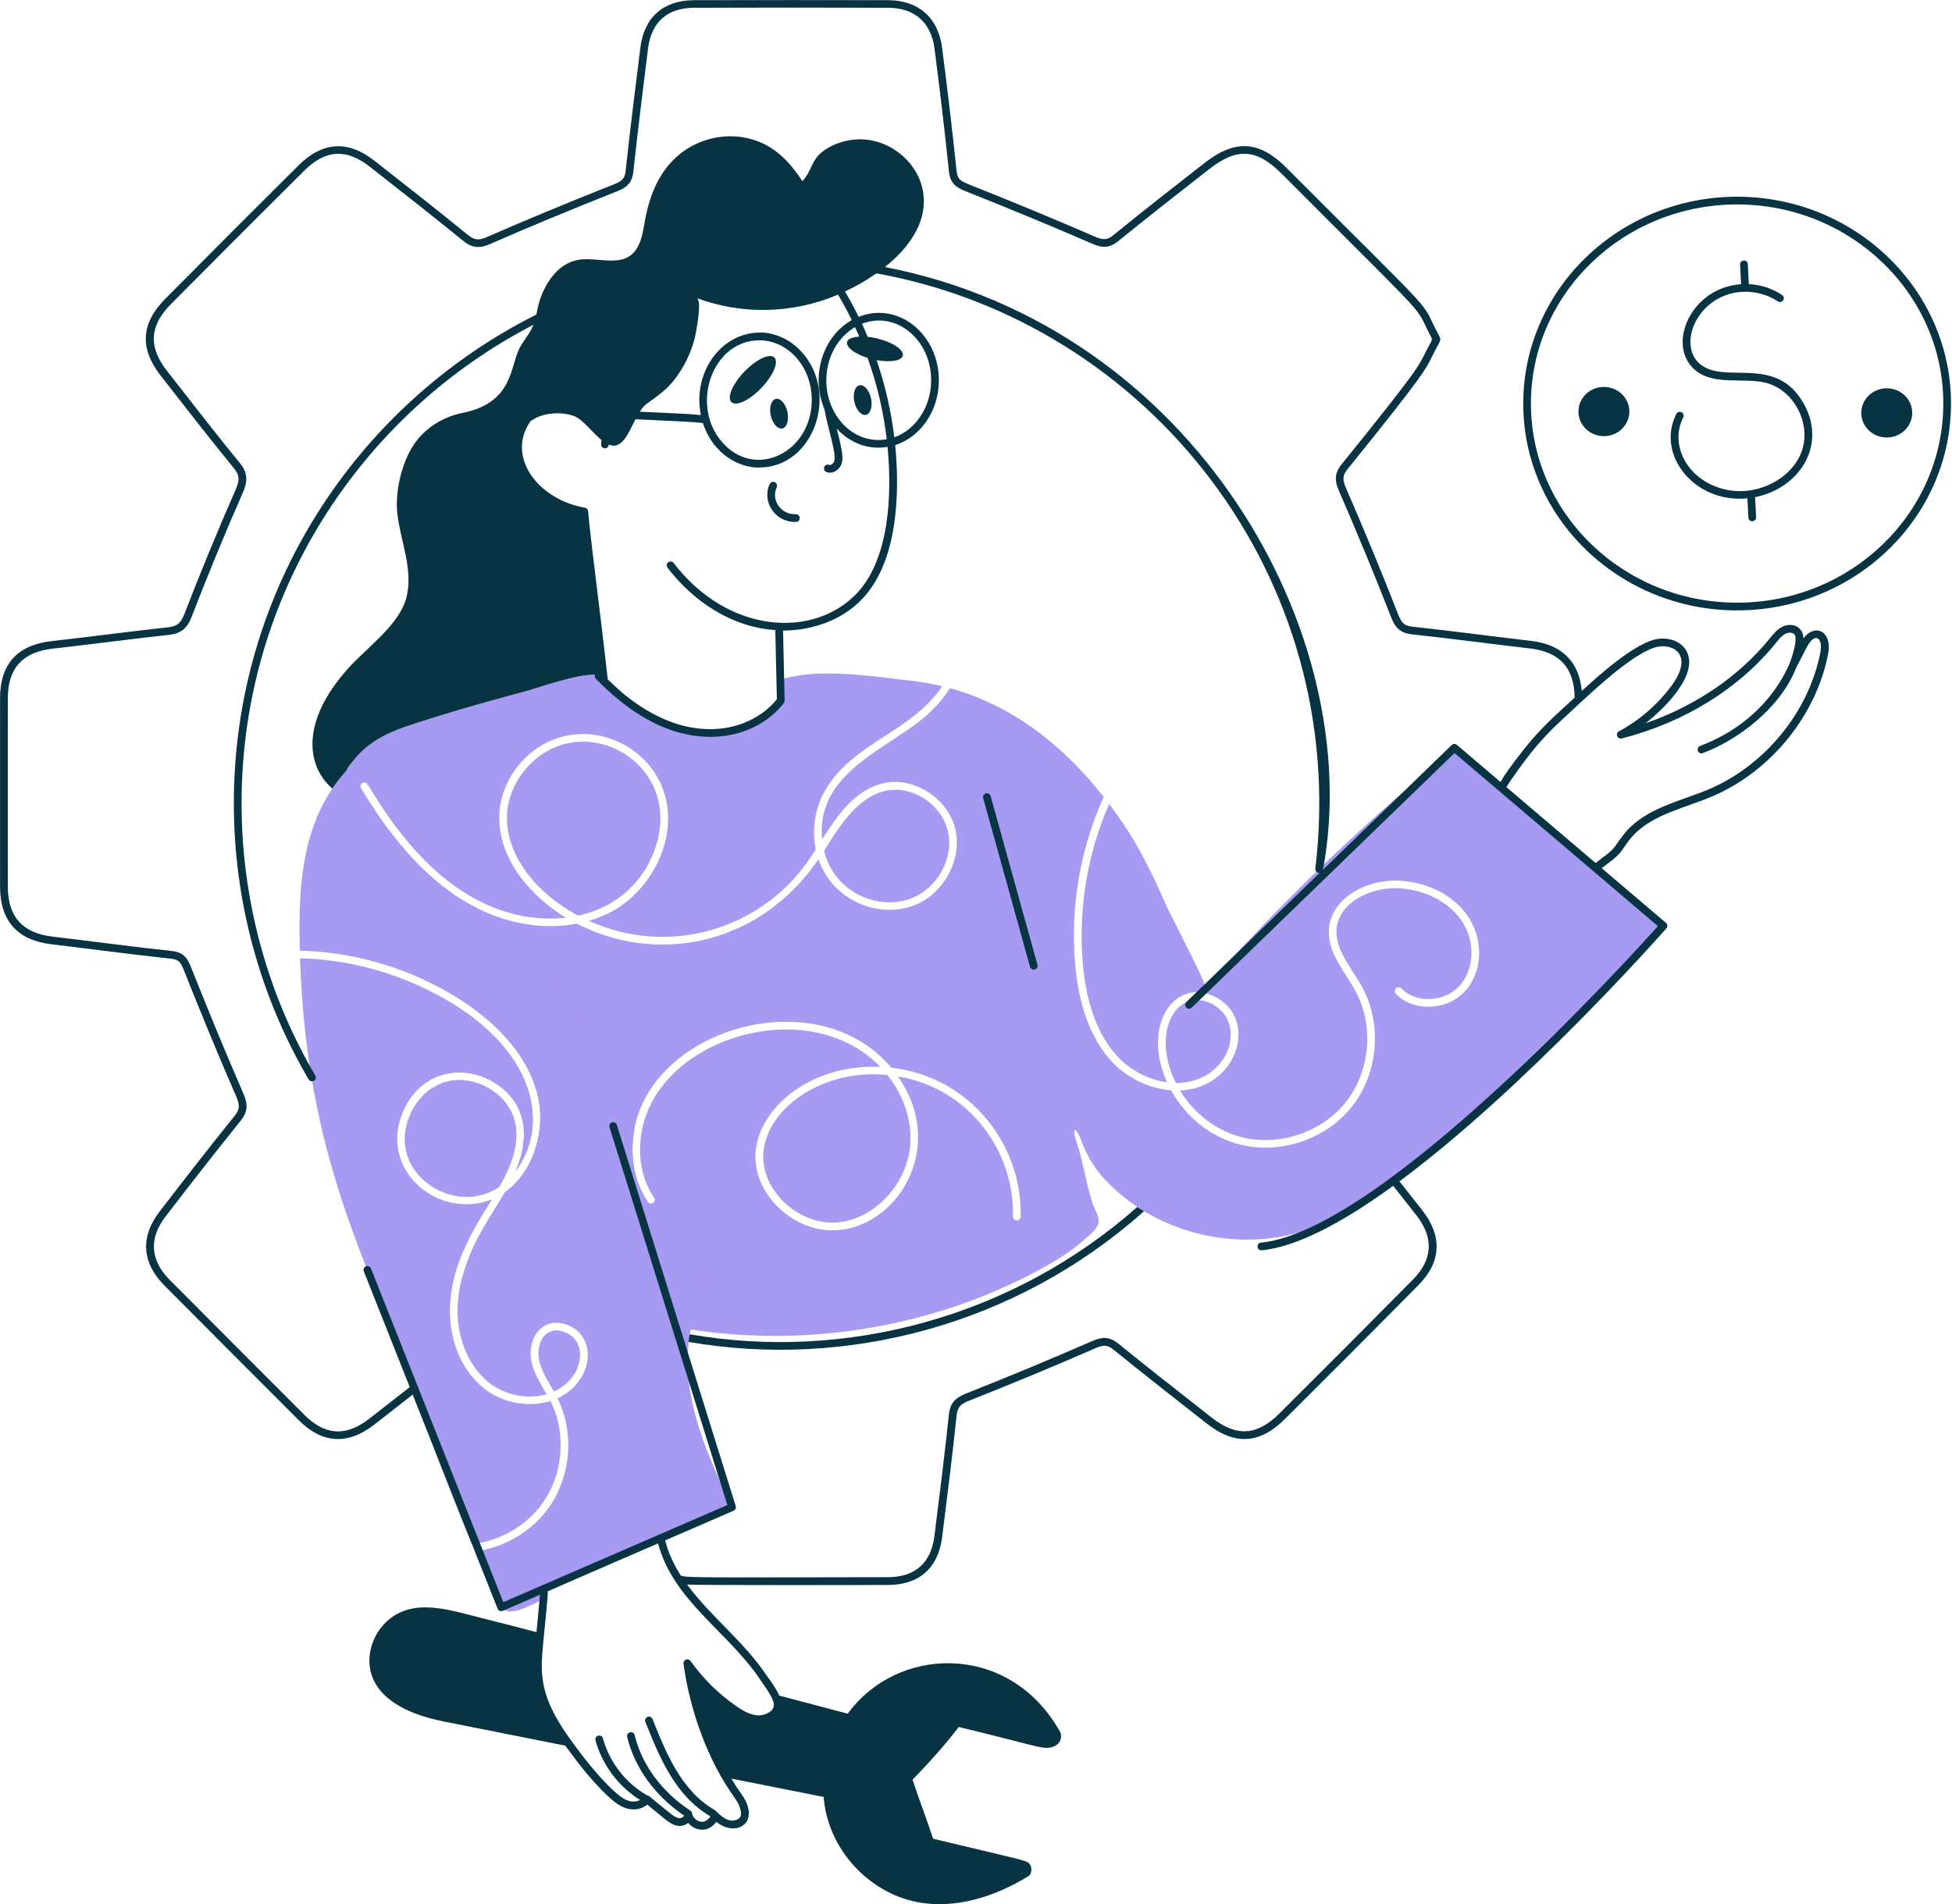 <svg width="205" height="200" viewBox="0 0 205 200" fill="none" xmlns="http://www.w3.org/2000/svg">
<g clip-path="url(#clip0_4709_5916)">
<path d="M48.711 131.27C47.932 129.971 47.721 128.121 47.627 126.373C49.06 126.656 50.359 126.503 51.623 126.015C50.454 127.888 49.499 129.415 48.711 131.27Z" fill="#A79AF2"/>
<path d="M47.588 125.554C47.462 122.584 46.714 116.523 46.352 113.804C46.374 113.786 46.405 113.772 46.441 113.764C49.568 112.662 53.299 114.713 54.047 117.759C54.63 120.129 53.698 122.432 52.412 124.685C50.992 125.63 49.29 125.935 47.588 125.554Z" fill="#A79AF2"/>
<path d="M46.243 112.98C45.836 109.96 45.365 106.946 44.815 103.94C56.264 109.539 57.899 118.006 54.15 123.018C56.058 118.552 54.683 115.188 51.529 113.499C49.823 112.59 47.91 112.406 46.243 112.98Z" fill="#A79AF2"/>
<path d="M39.937 84.489C39.848 84.194 39.745 83.907 39.651 83.611C39.651 83.602 39.642 83.589 39.642 83.58C39.507 83.204 39.162 82.904 38.773 82.648C38.719 82.559 38.661 82.465 38.607 82.375C38.486 82.182 38.239 82.12 38.047 82.241C37.85 82.147 37.657 82.048 37.496 81.954C37.021 81.69 36.233 81.457 36.389 80.942V80.933C36.501 80.556 36.954 80.086 37.129 79.867C39.122 77.349 41.81 76.552 44.735 75.624C49.327 74.159 54.818 72.699 55.06 72.65C56.368 72.291 57.667 71.83 58.975 71.463C63.137 70.361 63.473 70.858 65.081 72.524C67.554 75.069 70.958 76.919 74.623 76.932C77.069 76.941 81.297 75.96 81.696 73.067C81.75 72.677 81.633 71.879 81.893 71.561C82.162 71.225 83.129 71.1 83.528 71.019C87.345 70.244 94.23 71.364 94.794 71.409C96.228 71.53 97.616 71.758 98.956 72.085C95.623 77.058 89.114 78.115 86.417 83.468C85.508 85.269 85.28 87.334 85.674 89.238C85.347 89.731 85.02 90.228 84.684 90.698C79.649 97.637 70.273 100.517 61.838 96.732C62.635 96.495 63.41 96.19 64.141 95.809C66.716 94.452 68.795 91.912 69.691 89.009C72.025 81.443 65.346 75.902 59.253 77.331C55.428 78.231 52.493 81.86 52.431 85.779C52.368 90.174 55.616 94.089 59.432 96.392C58.223 96.535 56.969 96.513 55.701 96.338C48.82 95.366 43.754 90.299 39.942 84.489H39.937Z" fill="#A79AF2"/>
<path d="M60.713 96.181C56.655 94.022 53.174 90.156 53.241 85.784C53.295 82.285 56.014 78.912 59.437 78.115C64.915 76.802 71.07 81.806 68.915 88.767C67.782 92.423 64.942 95.267 60.713 96.181Z" fill="#A79AF2"/>
<path d="M86.547 89.377C88.164 86.729 90.099 83.719 92.989 83.069C95.757 82.447 98.879 84.458 99.542 87.294C100.205 90.076 98.507 93.243 95.77 94.34C92.42 95.679 87.658 93.919 86.547 89.372V89.377Z" fill="#A79AF2"/>
<path d="M93.199 112.926C94.825 114.973 95.725 117.486 95.614 119.972C95.421 124.223 91.9 128.089 87.922 128.407C83.787 128.73 79.729 124.891 80.19 120.864C80.705 116.303 86.48 112.227 93.199 112.921V112.926Z" fill="#A79AF2"/>
<path d="M127.14 105.378C123.637 103.725 120.797 108.298 123.489 113.763C129.151 113.763 131.176 107.313 127.14 105.378Z" fill="#A79AF2"/>
<path d="M152.728 78.549C150.887 80.597 148.423 82.258 146.345 84.082C139.639 89.963 132.938 96.589 126.59 103.747C126.823 103.514 122.908 96.078 122.518 95.187C120.587 90.792 119.096 87.916 116.484 84.449C114.186 89.704 113.232 95.482 113.716 101.198C114.092 105.526 115.342 108.845 117.438 111.058C118.728 112.415 120.619 113.427 122.563 113.687C119.821 107.564 123.468 102.712 127.49 104.648C132.243 106.91 130.035 114.305 123.929 114.547C125.318 116.845 127.54 118.637 130.115 119.372C134.102 120.505 138.703 119.045 141.301 115.815C143.89 112.576 144.338 107.779 142.367 104.128C141.319 102.152 139.424 100.159 139.554 97.677C139.72 94.385 143.491 92.342 146.887 92.503C149.83 92.638 152.491 93.955 154.005 96.029C156.769 99.805 155.112 105.543 150.179 105.745C148.777 105.799 147.469 105.315 146.6 104.388C146.448 104.226 146.457 103.971 146.618 103.814C146.779 103.662 147.035 103.671 147.192 103.837C147.895 104.576 148.979 104.983 150.148 104.939C154.408 104.759 155.748 99.769 153.351 96.504C151.98 94.631 149.548 93.435 146.847 93.305C143.832 93.162 140.499 94.9 140.356 97.713C140.248 99.845 141.933 101.619 143.084 103.738C145.198 107.667 144.719 112.836 141.928 116.308C139.769 118.996 136.315 120.55 132.879 120.55C128.597 120.55 124.933 118.064 122.984 114.529C120.663 114.355 118.37 113.208 116.847 111.604C114.621 109.253 113.299 105.767 112.909 101.248C112.399 95.299 113.42 89.274 115.857 83.822C115.875 83.782 115.897 83.75 115.92 83.719C111.655 78.29 106.338 74.097 99.775 72.287C98.835 73.747 97.544 75.06 96.156 76.072C91.82 79.257 85.75 81.761 86.336 88.172C88.016 85.555 89.795 82.944 92.809 82.263C95.972 81.555 99.56 83.849 100.326 87.088C101.074 90.25 99.162 93.834 96.071 95.075C92.505 96.508 87.501 94.779 85.956 90.259C79.689 99.415 68.911 101.333 60.574 97.019C54.626 98.143 47.266 95.859 40.766 87.079C42.629 93.157 43.552 97.552 44.632 102.941C49.828 105.364 55.132 109.472 56.475 115.076C57.327 118.601 56.099 123.05 53.022 125.222C51.669 127.574 50.334 129.343 49.268 131.991C49.792 132.555 50.441 133.053 51.037 133.505C53.815 135.642 56.964 136.896 60.395 137.716C62.03 138.106 63.634 137.94 65.26 138.083C67.052 138.244 68.92 139.006 70.703 139.342C81.938 141.438 93.674 140.135 104.026 135.825C106.934 134.611 111.436 132.425 113.76 130.316C114.222 129.899 115.18 129.178 115.337 128.546C115.53 127.771 114.97 127.126 114.746 126.409C114.038 124.098 114.132 123.95 113.398 121.043C113.223 120.335 112.753 119.354 112.824 118.628C113.971 119.421 113.299 122.064 118.325 125.97C122.948 129.567 129.502 131.113 135.563 129.684C141.901 128.192 147.075 123.843 151.823 119.479C159.699 112.231 167.211 104.827 174.687 97.22C153.606 79.347 156.563 81.524 152.724 78.527L152.728 78.549ZM106.777 128.192C106.553 128.183 106.378 128 106.378 127.776C106.571 121.191 102.011 114.368 94.31 113.069C99.609 120.72 94.001 129.236 87.421 129.236C82.999 129.236 78.869 125.128 79.375 120.77C79.895 116.2 85.257 111.752 92.442 112.066C84.679 103.944 67.925 109.32 67.249 120.021C67.097 122.109 67.585 124.174 68.691 125.8C68.817 125.984 68.772 126.23 68.588 126.36C68.405 126.485 68.149 126.441 68.028 126.257C66.586 124.143 66.107 121.388 66.599 118.7C68.508 107.9 85.929 102.95 93.602 112.155C101.984 113.1 107.404 120.402 107.184 127.802C107.175 128.026 106.969 128.224 106.768 128.192H106.777Z" fill="#A79AF2"/>
<path d="M58.178 146.16C57.64 145.197 57.031 144.31 56.713 143.266C56.104 141.201 57.228 139.23 59.154 139.871C61.855 140.753 61.394 144.713 58.182 146.16H58.178Z" fill="#A79AF2"/>
<path d="M52.411 124.685C47.56 127.919 40.348 123.063 43.116 116.966C43.792 115.475 44.975 114.319 46.355 113.799C46.377 113.781 46.408 113.768 46.444 113.759C49.571 112.657 53.303 114.709 54.051 117.755C54.633 120.125 53.701 122.427 52.416 124.68L52.411 124.685Z" fill="#A79AF2"/>
<path d="M49.536 162.197C47.113 156.338 44.864 150.353 42.848 144.498C38.682 132.399 32.236 121.957 31.506 100.661C36.08 100.764 40.689 101.911 44.819 103.935C56.269 109.535 57.904 118.001 54.155 123.014C56.063 118.548 54.688 115.184 51.534 113.495C48.085 111.658 44.102 112.85 42.391 116.626C39.592 122.75 45.957 128.215 51.633 126.011C49.55 129.344 47.538 132.744 47.279 136.901C47.045 140.498 48.345 143.813 50.755 145.779C52.757 147.405 55.53 147.876 57.81 147.159C59.548 150.626 59.149 155.034 56.807 158.129C55.077 160.418 52.376 161.883 49.545 162.197H49.536Z" fill="#A79AF2"/>
<path d="M76.875 158.317C74.326 159.33 71.844 160.486 69.398 161.7C67.987 162.416 72.005 160.526 57.129 167.362C57.106 167.586 57.088 167.783 57.075 167.975C53.617 169.642 52.9 170.099 51.551 166.985C50.978 165.655 50.414 164.316 49.854 162.967C52.81 162.586 55.623 161.023 57.442 158.622C59.946 155.312 60.39 150.604 58.557 146.881C62.419 145.094 62.822 140.211 59.404 139.109C56.851 138.258 55.122 140.798 55.937 143.503C56.228 144.476 56.815 145.457 57.411 146.451C55.408 147.024 53.003 146.585 51.256 145.161C49.088 143.382 47.869 140.242 48.075 136.959C48.362 132.242 51.077 128.627 53.025 125.249C56.103 123.072 57.33 118.624 56.479 115.103C55.131 109.503 49.831 105.396 44.635 102.968C40.527 101.046 35.994 99.962 31.483 99.859C31.295 92.951 31.702 86.057 36.393 80.951V80.942C38.995 78.052 42.498 76.157 45.562 75.553L55.704 96.342C48.116 95.272 42.7 89.189 38.78 82.653C38.726 82.563 38.668 82.469 38.614 82.379C38.323 81.914 37.638 82.353 37.92 82.801C42.167 89.869 47.887 96.32 56.13 97.198L66.621 118.7C66.128 121.388 66.603 124.143 68.05 126.257C68.171 126.441 68.426 126.49 68.61 126.36C68.793 126.235 68.843 125.984 68.713 125.8C67.606 124.174 67.118 122.109 67.27 120.021L74.46 134.764C72.198 138.186 71.817 142.679 72.588 146.72C73.345 150.787 75.123 154.581 76.892 158.317H76.875Z" fill="#A79AF2"/>
<path d="M120.13 127.22C120.107 127.251 120.08 127.283 120.049 127.314C106.606 139.248 88.768 143.817 72.314 140.955C72.337 140.681 72.377 140.421 72.426 140.157H72.435C88.79 142.997 106.274 138.41 119.44 126.781C119.664 126.933 119.892 127.086 120.134 127.22H120.13Z" fill="#083342"/>
<path d="M79.983 40.724C81.219 39.425 81.815 37.996 81.309 37.539C80.803 37.082 79.387 37.763 78.151 39.062C76.915 40.361 76.319 41.79 76.825 42.247C77.331 42.708 78.747 42.027 79.983 40.724Z" fill="#083342"/>
<path d="M80.942 43.631C81.125 44.487 81.667 45.105 82.151 45.006C82.635 44.908 82.881 44.133 82.698 43.273C82.514 42.417 81.972 41.799 81.488 41.898C81.004 41.996 80.758 42.771 80.942 43.631Z" fill="#083342"/>
<path d="M90.933 43.577C91.416 43.479 91.663 42.704 91.479 41.844C91.295 40.988 90.753 40.37 90.269 40.469C89.786 40.567 89.539 41.342 89.723 42.202C89.907 43.062 90.449 43.676 90.933 43.577Z" fill="#083342"/>
<path d="M83.567 54.01C82.035 54.082 80.951 52.55 81.57 51.188C81.664 50.987 81.57 50.745 81.368 50.651C81.162 50.557 80.924 50.651 80.83 50.852C79.97 52.752 81.453 54.915 83.603 54.821C84.123 54.799 84.118 54.01 83.563 54.01H83.567Z" fill="#083342"/>
<path d="M189.398 67.028C189.344 65.751 188.117 65.335 187.118 65.868C186.602 66.141 186.24 66.594 185.868 67.055C182.66 71.028 178.091 74.137 172.81 75.978C174.973 74.307 178.544 70.656 177.043 68.26C176.411 67.252 175.108 66.961 174.091 67.113C171.735 67.48 167.887 70.957 166.117 72.583C165.853 69.519 164.03 67.691 160.773 67.315C156.652 66.84 152.526 66.28 148.374 65.832C147.531 65.742 147.209 65.478 146.864 64.605C145.13 60.165 143.271 55.668 141.341 51.228C140.964 50.355 141.005 49.916 141.524 49.275C149.897 38.914 149.731 38.766 150.542 37.154C151.505 35.236 151.474 36.047 150.573 34.175C149.31 31.541 150.354 32.92 135.177 17.694C132.247 14.747 129.725 14.585 126.442 17.166C123.306 19.612 120.063 22.143 116.927 24.7C116.295 25.216 115.879 25.247 114.978 24.853C110.857 23.061 106.49 21.251 101.616 19.316C100.832 19.002 100.541 18.747 100.456 17.936C100.03 13.837 99.519 9.492 98.941 5.017C98.529 1.846 96.455 0.027 93.248 0.018C86.47 0.004 79.693 0.004 72.919 0.018C69.667 0.027 67.651 1.801 67.248 5.022C66.711 9.326 66.164 13.694 65.707 17.936C65.627 18.702 65.376 19.002 64.547 19.334C59.279 21.426 55.037 23.191 51.185 24.88C50.275 25.287 49.827 25.238 49.111 24.656C46.011 22.125 42.709 19.54 39.314 16.879C36.541 14.706 33.871 14.868 31.371 17.358C27.183 21.511 22.73 25.968 17.355 31.393C14.797 33.964 14.645 36.607 16.884 39.47C19.792 43.197 22.224 46.332 24.535 49.145C25.225 49.983 25.149 50.534 24.71 51.524C22.883 55.681 21.091 60.026 19.384 64.443C18.999 65.451 18.6 65.787 17.677 65.89C13.592 66.329 9.498 66.889 5.439 67.342C1.846 67.731 0.014 69.743 0.005 73.313C0.001 79.929 0.001 86.537 0.005 93.148C0.014 96.728 1.829 98.761 5.394 99.187C9.614 99.684 13.776 100.258 17.964 100.701C18.784 100.782 18.994 101.109 19.303 101.893C20.885 105.853 22.779 110.538 24.84 115.255C25.207 116.111 25.163 116.55 24.643 117.208C22.058 120.42 19.393 123.825 16.723 127.314C14.721 129.917 14.904 132.649 17.243 135.006C21.946 139.732 26.65 144.453 31.362 149.166C33.759 151.567 36.42 151.885 39.305 149.645C40.653 148.597 42.001 147.54 43.341 146.491L52.26 168.983C52.345 169.194 52.587 169.297 52.797 169.207L56.712 167.51C56.694 167.702 56.354 171.358 56.345 171.438C54.522 170.963 52.139 170.35 50.351 169.902C46.844 169.015 42.763 167.622 40.044 170.932C38.306 173.042 36.872 178.906 46.678 180.841L59.364 183.363C60.094 184.299 61.627 186.606 63.947 188.761C64.511 189.276 65.143 189.778 65.913 189.984C66.675 190.176 67.463 190.002 67.974 189.558C69.968 191.162 70.433 191.726 71.298 191.798C71.643 191.825 72.001 191.704 72.275 191.48C73.058 192.425 74.465 192.479 75.222 191.363C77.354 193.088 79.966 191.404 77.878 188.465C77.489 187.928 77.135 187.377 76.808 186.826L86.497 188.752V188.734C86.932 194.306 91.29 198.795 96.249 199.78C100.299 200.587 104.523 199.225 108.039 197.052C108.371 196.846 108.402 196.085 108.129 195.798C107.73 195.377 107.838 195.502 97.996 193.142C97.306 191.045 96.527 189.038 95.837 186.942C97.539 185.19 99.206 183.345 100.688 181.405C108.34 183.251 109.195 183.663 110.087 183.587C110.754 183.529 111.363 183.202 111.431 182.467C111.471 182.01 111.229 181.746 111.014 181.383C105.656 172.545 94.22 172.89 89.028 180.008C86.632 179.371 84.235 178.74 81.834 178.104C81.498 177.333 80.996 176.661 80.45 175.9C78.008 172.312 74.613 169.785 72.158 166.439C73.067 166.533 92.576 166.488 93.279 166.488C96.527 166.479 98.538 164.701 98.941 161.476C99.488 157.108 100.043 152.745 100.456 148.727C100.55 147.764 100.93 147.463 101.804 147.118C106.31 145.336 110.754 143.49 115.01 141.631C115.861 141.264 116.282 141.232 116.954 141.779C120.04 144.287 123.337 146.863 126.755 149.546C129.698 151.844 132.301 151.688 134.953 149.045C140.01 144.014 144.593 139.418 148.96 134.997C151.353 132.578 151.505 129.872 149.399 127.171C148.638 126.194 147.858 125.209 146.972 124.089C160.016 114.418 174.172 98.461 175.005 97.52C175.153 97.35 175.135 97.091 174.964 96.943L168.209 91.191C168.989 90.595 169.817 90.058 170.333 89.323C170.821 88.624 171.251 87.979 171.838 87.433C173.961 85.448 177.012 84.848 179.811 83.656C185.962 81.04 190.742 75.163 191.991 68.677C192.453 66.28 190.594 65.447 189.411 67.041L189.398 67.028ZM79.773 176.348C81.148 178.247 81.305 178.798 81.265 179.161C81.198 179.851 80.212 180.232 79.545 180.182C78.734 180.124 77.977 179.667 77.336 179.224C75.321 177.826 73.802 176.258 72.516 174.466C72.27 174.126 71.732 174.341 71.786 174.758C72.431 179.578 74.286 184.89 77.207 188.922C77.601 189.477 77.95 190.293 77.775 190.768C77.749 190.844 77.659 191.081 77.193 191.207C76.212 191.471 75.213 190.212 75.079 190.136C71.589 188.156 69.972 184.2 68.529 180.572C68.449 180.366 68.212 180.263 68.005 180.344C67.799 180.424 67.696 180.662 67.777 180.868C69.282 184.657 70.944 188.649 74.577 190.772C74.581 190.777 74.581 190.785 74.59 190.79C74.564 190.947 74.169 191.278 73.972 191.332C73.48 191.475 72.794 191.135 72.669 190.445C72.646 190.329 72.575 190.234 72.481 190.176C69.502 188.223 67.383 185.338 66.657 182.261C66.608 182.041 66.384 181.907 66.169 181.961C65.949 182.01 65.815 182.229 65.869 182.449C66.626 185.661 68.803 188.658 71.849 190.718C71.835 190.745 71.813 190.772 71.795 190.794C71.388 191.242 70.756 190.781 70.285 190.396C68.082 188.631 68.216 188.626 67.974 188.595C65.707 187.296 64.01 185.119 63.32 182.597C63.261 182.382 63.033 182.256 62.822 182.315C62.608 182.373 62.482 182.597 62.54 182.812C63.253 185.401 64.95 187.65 67.217 189.07C66.245 189.572 65.3 188.886 64.489 188.147C63.172 186.924 61.833 185.356 60.269 183.224L59.664 182.382C56.336 177.669 56.811 175.273 57.102 172.003C57.617 166.865 57.541 167.268 57.483 167.16C61.156 165.565 64.588 164.078 69.107 162.121C70.734 168.155 76.351 171.304 79.778 176.339L79.773 176.348ZM132.431 130.526C131.902 130.58 131.974 131.377 132.511 131.332C136.319 130.961 141.215 128.268 146.313 124.559C147.231 125.72 148.015 126.71 148.754 127.659C150.6 130.029 150.475 132.3 148.378 134.419C144.011 138.84 139.428 143.432 134.375 148.462C132.005 150.823 129.873 150.953 127.248 148.901C123.821 146.209 120.515 143.629 117.456 141.143C116.475 140.341 115.695 140.439 114.678 140.878C110.432 142.733 105.997 144.579 101.499 146.357C100.424 146.783 99.775 147.293 99.645 148.637C99.233 152.646 98.691 156.88 98.131 161.368C97.781 164.172 96.097 165.659 93.27 165.668C71.177 165.722 72.355 165.7 71.504 165.503C70.729 164.302 70.187 163.088 69.856 161.803L77.041 158.689C77.229 158.609 77.327 158.394 77.265 158.197L64.78 118.158C64.713 117.943 64.489 117.826 64.274 117.894C64.059 117.961 63.942 118.189 64.01 118.4L76.387 158.089L52.86 168.293L38.96 133.245C38.879 133.039 38.642 132.941 38.436 133.017C38.23 133.097 38.127 133.335 38.207 133.541L43.032 145.703C41.625 146.805 40.214 147.907 38.807 149.004C36.326 150.935 34.14 150.805 31.936 148.592C27.223 143.88 22.52 139.163 17.821 134.437C15.774 132.376 15.617 130.083 17.368 127.811C20.038 124.322 22.699 120.926 25.279 117.715C25.991 116.819 26.072 116.066 25.588 114.933C23.532 110.225 21.642 105.548 20.06 101.592C19.72 100.741 19.339 100.025 18.054 99.895C13.865 99.447 9.654 98.869 5.497 98.381C2.362 98.004 0.83 96.293 0.825 93.144C0.816 86.537 0.816 79.925 0.825 73.313C0.834 70.182 2.375 68.488 5.542 68.135C9.61 67.682 13.655 67.126 17.78 66.683C19.191 66.526 19.733 65.814 20.154 64.721C21.852 60.322 23.64 55.986 25.463 51.842C25.987 50.664 26.108 49.759 25.176 48.621C22.896 45.844 20.616 42.905 17.538 38.959C15.567 36.441 15.697 34.215 17.946 31.953C23.322 26.533 27.774 22.075 31.958 17.923C34.18 15.71 36.362 15.575 38.83 17.506C42.208 20.158 45.54 22.765 48.613 25.274C49.572 26.053 50.338 26.143 51.525 25.61C55.364 23.921 59.602 22.165 64.856 20.073C65.788 19.701 66.388 19.226 66.518 18.008C66.975 13.766 67.522 9.398 68.055 5.107C68.404 2.307 70.088 0.82 72.924 0.815C79.702 0.797 86.475 0.797 93.252 0.815C96.048 0.824 97.786 2.347 98.144 5.111C98.722 9.577 99.233 13.914 99.658 18.008C99.784 19.213 100.361 19.67 101.325 20.055C106.189 21.986 110.553 23.796 114.665 25.583C115.677 26.031 116.457 26.129 117.451 25.319C120.578 22.77 123.821 20.243 126.979 17.775C129.909 15.477 131.978 15.607 134.612 18.259C149.525 33.221 148.669 32.056 149.852 34.52C150.551 35.971 150.537 35.371 149.825 36.782C148.947 38.533 149.068 38.654 140.906 48.76C140.091 49.764 140.189 50.57 140.611 51.547C142.537 55.972 144.391 60.465 146.12 64.896C146.568 66.038 147.16 66.508 148.293 66.634C152.378 67.073 156.567 67.637 160.688 68.117C163.806 68.475 165.338 70.168 165.365 73.281C163.232 75.261 161.911 76.368 160.097 78.639C158.627 80.48 157.92 81.528 157.597 82.151L153.001 78.24C152.844 78.106 152.607 78.115 152.459 78.258L138.94 91.357C143.545 66.67 125.465 34.372 92.934 28.047C95.662 25.874 97.615 22.994 96.858 19.728C96.222 17 93.606 14.827 90.744 14.648C89.171 14.545 87.389 15.056 86.175 16.091C85.234 16.897 85.14 18.165 84.253 19.025C82.788 16.754 80.983 14.966 78.201 14.451C75.612 13.963 72.812 14.796 70.908 16.61C68.064 19.289 67.777 23.244 67.495 24.454C66.558 28.84 63.217 26.851 60.713 27.299C58.666 27.666 57.371 29.57 56.726 31.411C56.542 31.93 56.444 32.49 56.323 33.046C37.508 42.48 24.558 61.939 24.558 84.377C24.558 94.595 27.273 104.621 32.411 113.378C32.487 113.508 32.621 113.58 32.76 113.58C32.832 113.58 32.899 113.562 32.966 113.526C33.159 113.414 33.221 113.163 33.109 112.971C28.043 104.338 25.369 94.452 25.369 84.382C25.369 62.526 37.831 43.537 56.018 34.117C55.566 35.286 54.728 35.967 54.334 37.095C53.541 39.281 53.424 42.395 48.528 43.385C46.687 43.752 44.949 44.773 43.771 46.27C42.266 48.182 41.45 51.538 41.728 53.961C42.064 56.895 43.48 59.946 42.638 62.92C41.822 65.742 38.404 68.126 36.505 70.271C34.234 72.829 32.312 76.113 32.935 79.445C33.172 80.736 33.898 81.981 34.906 82.828C35.354 82.165 35.846 81.537 36.389 80.946V80.937C36.501 80.561 36.953 80.091 37.128 79.871C39.121 77.353 41.809 76.556 44.734 75.629C49.325 74.164 54.818 72.704 55.059 72.654C56.91 72.148 60.547 70.782 62.491 70.885C62.446 71.024 62.473 71.181 62.581 71.293C65.855 74.679 69.914 77.398 74.626 77.398C75.007 77.398 75.383 77.38 75.755 77.34C78.416 77.071 80.795 75.808 82.295 73.877C82.304 73.868 82.313 73.855 82.322 73.846C82.331 73.832 82.336 73.815 82.345 73.801C82.358 73.774 82.371 73.752 82.38 73.725C82.389 73.698 82.394 73.671 82.394 73.644C82.394 73.626 82.403 73.609 82.403 73.591L82.237 66.231C82.318 66.217 87.192 66.468 90.582 62.88C94.224 59.028 94.529 52.021 94.014 46.758C96.648 45.911 98.588 43.197 98.601 39.976C98.619 35.124 94.35 31.617 90.179 33.283C89.736 32.378 89.257 31.491 88.741 30.622C89.857 30.098 90.986 29.458 92.043 28.714C120.681 33.888 141.798 60.631 138.138 91.24C138.111 91.464 138.268 91.666 138.492 91.688C138.532 91.693 138.568 91.688 138.604 91.679L124.592 105.257C124.43 105.414 124.426 105.669 124.583 105.83C124.739 105.991 124.995 105.996 125.156 105.839L152.755 79.1L174.118 97.283C171.152 100.589 145.095 129.285 132.435 130.526H132.431ZM92.164 35.559C91.805 35.469 91.456 35.416 91.129 35.38C90.936 34.918 90.73 34.461 90.52 34.009C94.121 32.611 97.808 35.689 97.79 39.967C97.777 42.771 96.151 45.141 93.92 45.938C93.588 43.183 92.966 40.46 92.061 37.826C93.481 38.09 94.672 37.906 94.811 37.364C94.963 36.764 93.781 35.958 92.168 35.563L92.164 35.559ZM90.247 35.357C88.083 35.483 88.786 36.858 91.116 37.593C92.106 40.356 92.787 43.232 93.127 46.14C89.646 46.758 86.761 43.645 86.779 39.926C86.788 37.499 88.016 35.398 89.794 34.363C89.946 34.694 90.103 35.026 90.247 35.362V35.357ZM86.582 42.986C86.972 45.145 87.89 47.712 87.604 48.478C87.523 48.689 87.268 48.895 87.079 48.827C86.506 48.621 86.184 49.652 87.16 49.652C87.693 49.652 88.177 49.248 88.361 48.765C88.558 48.245 88.459 47.703 88.383 47.264C88.226 46.377 88.047 45.683 87.872 45.015C89.23 46.502 91.142 47.291 93.212 46.941C93.687 51.932 93.418 58.687 89.991 62.316C85.48 67.091 76.494 66.629 70.747 59.139C70.612 58.96 70.357 58.929 70.178 59.063C69.999 59.198 69.968 59.453 70.102 59.632C72.866 63.234 76.884 65.886 81.422 66.181L81.588 73.447C80.239 75.141 78.04 76.292 75.665 76.534C71.163 76.995 67.069 74.558 63.83 71.4C63.069 64.493 62.034 56.841 61.761 53.692C61.743 53.509 61.609 53.361 61.425 53.329C56.538 52.496 53.093 47.981 55.713 44.249C56.954 43.304 59.015 43.21 60.332 43.721C61.192 44.052 62.182 45.414 63.167 46.216C63.158 46.346 63.158 46.48 63.132 46.61C63.091 46.83 63.235 47.04 63.454 47.085C63.674 47.125 63.884 46.982 63.929 46.762C63.929 46.74 63.929 46.722 63.934 46.7C65.318 47.273 65.963 45.539 66.738 44.039C69.878 44.2 72.422 44.272 73.82 44.437C74.124 45.387 74.604 46.256 75.253 46.995C77.274 49.293 79.827 49.123 79.751 49.105C85.382 49.105 88.15 41.476 84.262 37.046C82.242 34.744 79.684 34.918 79.764 34.936C75.804 34.936 72.691 39.057 73.605 43.595C72.185 43.452 70.003 43.385 67.19 43.246C67.41 42.901 67.647 42.61 67.916 42.417C69.072 41.588 70.061 40.912 70.931 39.747C71.853 38.52 72.539 37.118 72.933 35.635C73.058 35.147 73.784 31.536 73.179 31.312C77.726 33.006 83.061 33.059 88.007 30.945C88.526 31.819 89.01 32.71 89.454 33.624C86.363 35.38 85.122 39.523 86.587 42.986H86.582ZM79.755 35.747H79.773C82.716 35.761 85.27 38.471 85.252 42.045C85.229 47.502 79.339 50.436 75.854 46.462C72.431 42.565 74.805 35.747 79.755 35.747ZM191.181 68.511C189.98 74.737 185.388 80.386 179.48 82.899C176.734 84.068 173.54 84.709 171.273 86.828C170.628 87.433 170.194 88.078 169.661 88.848C169.199 89.507 168.366 90.017 167.569 90.649L158.211 82.684C158.583 81.985 160.285 79.701 160.724 79.15C161.741 77.873 162.87 76.668 164.075 75.571C166.122 73.712 171.515 68.332 174.212 67.915C174.96 67.799 175.919 67.996 176.353 68.69C177.034 69.778 176.057 71.333 175.605 71.951C174.145 73.953 172.214 75.638 170.023 76.82C169.602 77.049 169.862 77.689 170.315 77.569C176.9 75.884 182.642 72.332 186.535 67.503C186.835 67.131 187.118 66.777 187.489 66.58C187.794 66.419 188.233 66.392 188.439 66.625C188.865 67.109 188.148 69.169 187.915 69.774C187.776 69.944 185.765 75.633 178.548 78.352C178.338 78.433 178.235 78.666 178.311 78.872C178.391 79.083 178.629 79.186 178.83 79.109C182.562 77.703 187.001 74.352 188.65 70.11L189.734 68.009C190.603 66.325 191.467 66.992 191.172 68.511H191.181Z" fill="#083342"/>
<path d="M108.173 101.557C108.222 101.736 108.384 101.852 108.563 101.852C108.832 101.852 109.024 101.597 108.953 101.337L104.034 83.62C103.976 83.405 103.752 83.28 103.537 83.338C103.322 83.397 103.196 83.62 103.254 83.835L108.173 101.552V101.557Z" fill="#083342"/>
<path d="M182.431 20.664C170.045 20.664 159.971 30.412 159.971 42.39C159.971 54.369 170.045 64.116 182.431 64.116C194.817 64.116 204.896 54.369 204.896 42.39C204.896 30.412 194.817 20.664 182.431 20.664ZM182.431 63.306C170.493 63.306 160.777 53.925 160.777 42.39C160.777 30.855 170.489 21.475 182.431 21.475C194.374 21.475 204.086 30.86 204.086 42.39C204.086 53.921 194.374 63.306 182.431 63.306Z" fill="#083342"/>
<path d="M178.379 38.099C176.435 36.182 177.949 31.917 181.685 30.864C183.356 30.394 185.277 30.698 186.706 31.657C186.89 31.783 187.145 31.733 187.266 31.55C187.392 31.366 187.342 31.111 187.159 30.99C186.128 30.295 184.905 29.906 183.66 29.843L183.557 27.751C183.53 27.213 182.724 27.258 182.746 27.791L182.849 29.852C177.662 30.201 175.095 36.002 177.81 38.677C179.749 40.59 182.939 39.622 185.38 40.195C188.431 40.912 190.277 44.576 189.197 47.461C188.131 50.31 184.623 52.102 181.38 51.457C177.313 50.646 175.256 46.812 176.775 43.846C176.878 43.649 176.797 43.403 176.6 43.3C176.399 43.197 176.157 43.277 176.054 43.474C173.863 47.748 177.962 52.908 183.517 52.344L183.615 54.364C183.642 54.906 184.449 54.861 184.426 54.324L184.323 52.223C188.955 51.282 191.813 46.861 189.515 42.556C186.549 37.001 180.928 40.607 178.379 38.094V38.099Z" fill="#083342"/>
<path d="M168.442 40.643C166.964 40.643 165.768 41.799 165.768 43.228C165.768 44.657 166.964 45.813 168.442 45.813C169.92 45.813 171.116 44.657 171.116 43.228C171.116 41.799 169.92 40.643 168.442 40.643Z" fill="#083342"/>
<path d="M198.147 40.787C196.669 40.787 195.473 41.942 195.473 43.371C195.473 44.8 196.669 45.956 198.147 45.956C199.625 45.956 200.821 44.8 200.821 43.371C200.821 41.942 199.625 40.787 198.147 40.787Z" fill="#083342"/>
</g>
<defs>
<clipPath id="clip0_4709_5916">
<rect width="204.896" height="200" fill="white"/>
</clipPath>
</defs>
</svg>
